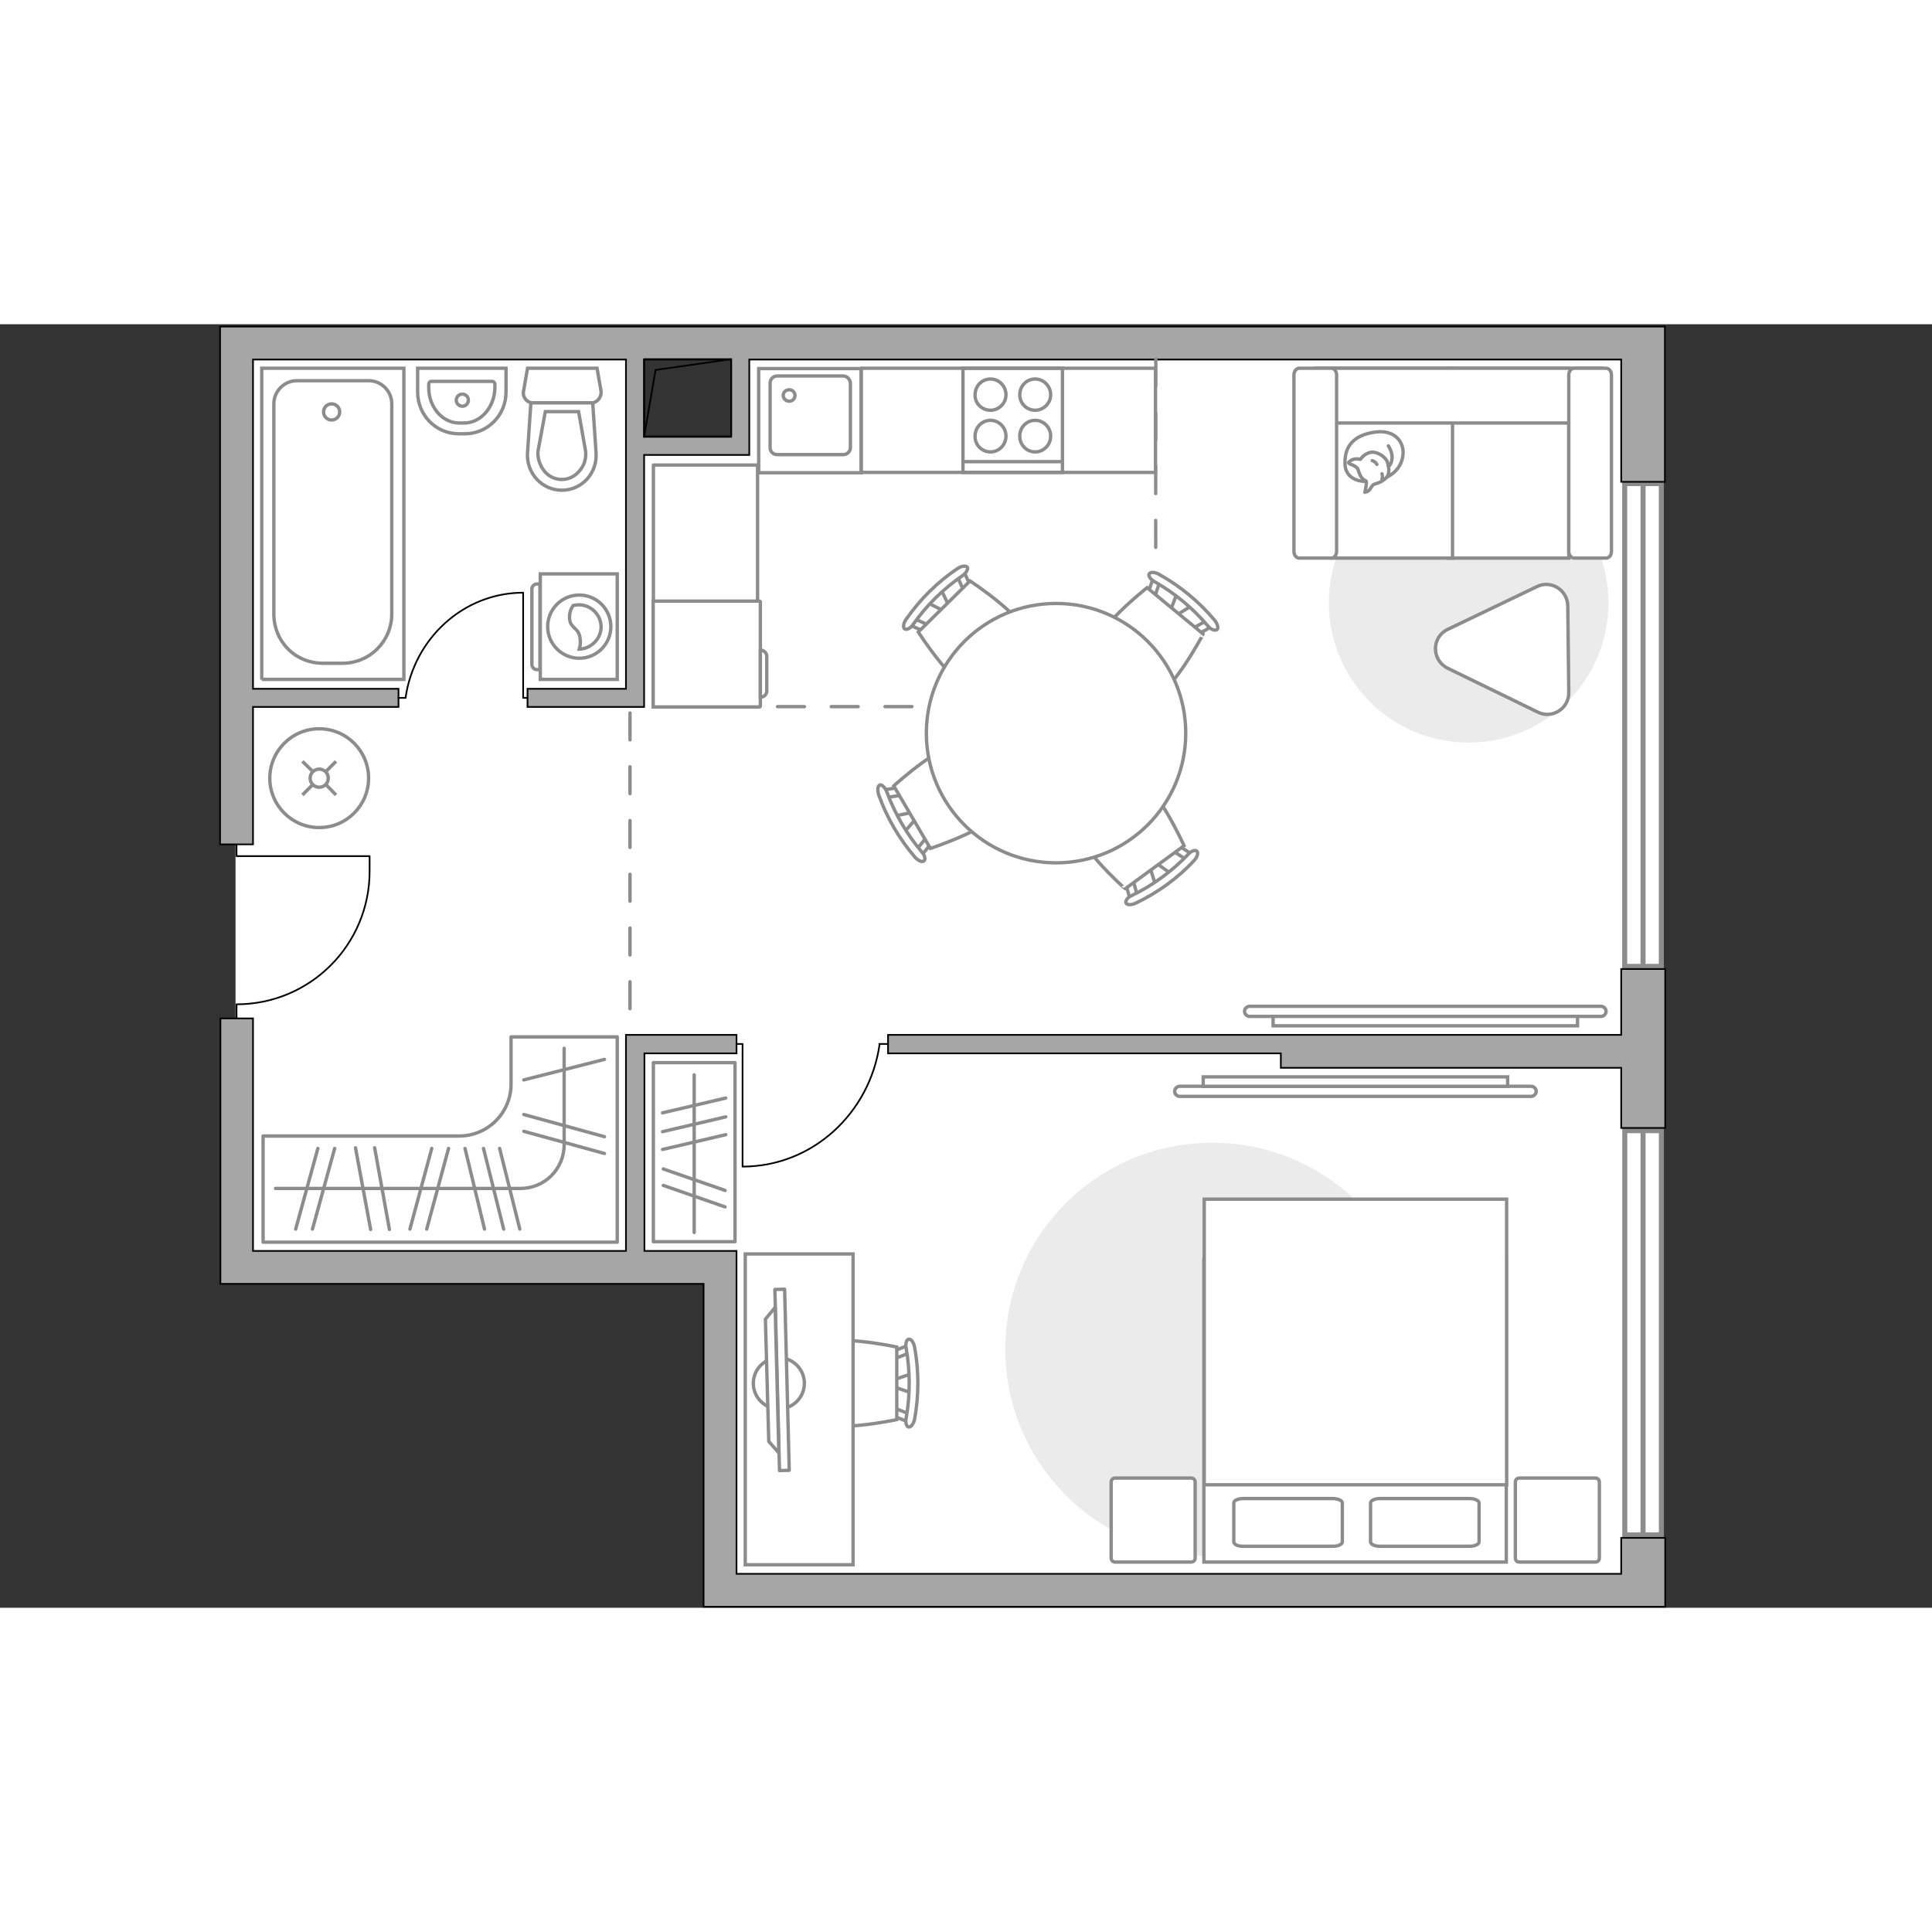 <?xml version="1.0" encoding="utf-8"?>
<!-- Generator: Adobe Illustrator 27.2.0, SVG Export Plug-In . SVG Version: 6.00 Build 0)  -->
<svg version="1.1" xmlns="http://www.w3.org/2000/svg" xmlns:xlink="http://www.w3.org/1999/xlink" x="0px" y="0px"
	 viewBox="0 0 575 382" style="enable-background:new 0 0 575 382;" xml:space="preserve" width="200" height="200">
<rect x="0" y="0" width="575" height="382" fill="#333333" stroke="none"/>
<style type="text/css">
	.st0{fill:#FFFFFF;}
	.st1{fill:#FFFFFF;stroke:#8C8C8C;stroke-width:1.5;stroke-linecap:round;stroke-miterlimit:10;}
	.st2{fill:none;stroke:#000000;stroke-width:0.5;stroke-linecap:round;stroke-linejoin:round;stroke-miterlimit:10;}
	.st3{fill:#A6A6A6;stroke:#000000;stroke-width:0.5;stroke-miterlimit:10;}
	.st4{fill:none;stroke:#8C8C8C;stroke-linecap:round;stroke-linejoin:round;stroke-miterlimit:10;stroke-dasharray:8;}
	.st5{fill:#FFFFFF;stroke:#8C8C8C;stroke-miterlimit:10;}
	.st6{fill:#EBEBEB;}
	.st7{fill-rule:evenodd;clip-rule:evenodd;fill:#FFFFFF;fill-opacity:0.1;stroke:#8C8C8C;stroke-miterlimit:10;}
	.st8{fill:none;stroke:#8C8C8C;stroke-linecap:round;stroke-linejoin:round;stroke-miterlimit:10;}
	.st9{fill:#FFFFFF;stroke:#8C8C8C;stroke-linecap:round;stroke-linejoin:round;stroke-miterlimit:10;}
</style>
<g id="bg_1_">
	<polygon class="st0" points="220.4,5.6 220.4,37.5 189.1,37.5 189.1,5.6 70.1,5.6 70.1,280.7 490.1,280.7 490.1,5.6 	"/>
	<rect x="217.6" y="200" class="st0" width="272.4" height="174.6"/>
</g>
<g id="windows_1_">
	<g>
		
			<rect x="428.9" y="294.7" transform="matrix(3.464326e-07 -1 1 3.464326e-07 188.864 789.207)" class="st1" width="120.3" height="10.9"/>
		<line class="st1" x1="489" y1="360.3" x2="489" y2="240"/>
	</g>
	<g>
		
			<rect x="417.2" y="113.8" transform="matrix(2.900795e-07 -1 1 2.900795e-07 369.742 608.327)" class="st1" width="143.7" height="10.9"/>
		<line class="st1" x1="489" y1="191.2" x2="489" y2="47.4"/>
	</g>
</g>
<g id="plan">
	<path class="st2" d="M70.4,154.8v3.5H110v4.5c0,21.9-17.7,39.6-39.6,39.6h0v4.2"/>
	<g>
		<path class="st3" d="M487.9,0.7h-5.3H75.3h-9.8v9.8v144.3h9.8v-40.9h43.3v-5.4H75.3v-98h111v98H157v5.4h29.3h4.9h0.5v-75h31.3
			v-2.7v-2.7v-23h259.5v36.4h13V0.7H487.9z M217.6,33.5h-25.9v-23h25.9V33.5z"/>
		<polygon class="st3" points="482.5,211.5 384.8,211.5 381.2,211.5 264.3,211.5 264.3,217 381.2,217 381.2,221.3 482.5,221.3 
			482.5,239.2 495.6,239.2 495.6,191.9 482.5,191.9 		"/>
		<polygon class="st3" points="482.5,371.9 219.2,371.9 219.2,285.6 219.2,275.8 209.4,275.8 191.8,275.8 191.8,217 219.2,217 
			219.2,211.5 186.3,211.5 186.3,212.7 186.3,217 186.3,275.8 75.3,275.8 75.3,206.6 65.6,206.6 65.6,275.8 65.6,285.6 75.3,285.6 
			209.4,285.6 209.4,381.7 211.7,381.7 219.2,381.7 482.5,381.7 490.1,381.7 495.6,381.7 495.6,361.2 482.5,361.2 		"/>
	</g>
	<g>
		<polyline class="st2" points="191.7,33.5 195.1,13.6 217.6,10.4 		"/>
		<rect x="191.7" y="10.4" class="st2" width="25.9" height="23"/>
	</g>
	<line class="st4" x1="187.5" y1="115.7" x2="187.5" y2="211.5"/>
	<path class="st4" d="M344,10.4c-0.1,1.5,0,103.4,0,103.4H191.8"/>
	<g>
		<path id="wc_00000174600271045054590730000002312458035131797131_" class="st5" d="M174.3,37.8"/>
		<g id="Group_26_00000142891963972059529720000008780226524716794300_">
			<path id="Vector_130_00000132079346952843439620000012094688671950160265_" class="st5" d="M176,23.4l-17.4,0
				c-1.7,0-3.1-1.6-2.8-3.4l1.2-6.9l20.7,0l1.2,6.9C179,21.8,177.7,23.4,176,23.4z"/>
			<path id="Vector_131_00000007418435914702168720000005494137399378656654_" class="st5" d="M167.2,49.4
				c-5.9,0-10.6-5.1-10.2-11.1l1-14.9l18.4,0l1,14.9C177.8,44.4,173.1,49.4,167.2,49.4z"/>
			<path id="Vector_132_00000035522307172303764440000009879946135711400582_" class="st5" d="M162.3,26l-2.2,11.9
				c-0.1,2.1,0.6,4.2,1.9,5.8c1.3,1.6,3.2,2.5,5.2,2.5c2,0,3.9-0.9,5.2-2.5c1.4-1.5,2.1-3.6,1.9-5.8L172.2,26L162.3,26z"/>
		</g>
	</g>
	<g>
		<path id="Vector_134_00000078008550894974306660000001437418824899975075_" class="st5" d="M138.4,32.6l-1.9,0
			c-6.8,0-12.2-5.6-12.2-12.4v-7.1l26.3,0l0,7.1C150.6,27.1,145.1,32.6,138.4,32.6z"/>
		<path id="Vector_133_00000073681902810465855900000005880562400976698508_" class="st5" d="M138.1,29.4h-1.4
			c-5,0-9.1-4.7-9.1-10.5v-1c0-0.5,0.3-0.9,0.8-0.9l18.1,0c0.4,0,0.8,0.4,0.8,0.9v1C147.2,24.7,143.1,29.4,138.1,29.4z"/>
		<circle class="st5" cx="137.6" cy="22.6" r="1.8"/>
	</g>
	<g>
		<g id="Group_27_00000081630261967772317040000003273570420012390820_">
			<path id="Vector_140_00000075124598639067339850000011246808424993959559_" class="st5" d="M225.8,44.2l30.5,0l0-31l-30.5,0
				L225.8,44.2z"/>
		</g>
		<path id="Vector_141_00000030452054294946322600000008089864896951924902_" class="st5" d="M251,15.4l-19.7,0
			c-1.1,0-2.1,0.9-2.1,2.1l0,19.2c0,1.2,0.9,2.1,2.1,2.1l19.7,0c1.1,0,2.1-0.9,2.1-2.1l0-19.2C253,16.4,252.1,15.4,251,15.4z"/>
		<path id="Vector_139_00000027597966101488138650000002491369372015817891_" class="st5" d="M234.9,22.9c-1,0-1.8-0.8-1.8-1.7
			c0-1,0.8-1.7,1.8-1.7c1,0,1.7,0.8,1.7,1.7C236.6,22.1,235.9,22.9,234.9,22.9z"/>
	</g>
	<g>
		<g>
			<path id="Vector_135_00000150066609962936247910000000307427961791605400_" class="st5" d="M77.9,105.8V13.1h42.3v92.6H77.9z"/>
			<path id="Vector_136_00000017499005073632379690000004292154376476549288_" class="st5" d="M101.9,100.9h-5.7
				c-8.5,0-14.7-6.6-14.7-14.7V23.7c0-3.8,3.1-6.9,6.9-6.9h21.3c3.8,0,6.9,3.1,6.9,6.9v62.5C116.6,94.3,110.1,100.9,101.9,100.9z"/>
		</g>
		<circle class="st5" cx="98.7" cy="26.1" r="2.4"/>
	</g>
	<g>
		<path id="Vector_142_00000085958835377800231690000011083256263660461998_" class="st5" d="M316.2,13.1l-29.6,0l0,31l29.6,0
			L316.2,13.1z"/>
		<g id="Group_28_00000021080639149865407690000000645444237502185089_">
			<g id="Group_29_00000004506993988843095120000013432830909662579372_">
				<path id="Vector_143_00000021810167018859544430000008903950095724801182_" class="st5" d="M294.8,25.6c2.5,0,4.6-2.1,4.6-4.6
					c0-2.6-2.1-4.7-4.6-4.7c-2.6,0-4.6,2.1-4.6,4.7C290.1,23.5,292.2,25.6,294.8,25.6z"/>
				<path id="Vector_144_00000099629260609728765040000018123087274984707490_" class="st5" d="M294.8,38c2.5,0,4.6-2.1,4.6-4.7
					c0-2.6-2.1-4.7-4.6-4.7c-2.6,0-4.6,2.1-4.6,4.7C290.1,35.9,292.2,38,294.8,38z"/>
			</g>
			<g id="Group_30_00000135660061623812812260000008424403755308937141_">
				<path id="Vector_145_00000009559949433619455180000010004882836471399071_" class="st5" d="M308.1,25.6c2.5,0,4.6-2.1,4.6-4.6
					c0-2.6-2.1-4.7-4.6-4.7c-2.6,0-4.6,2.1-4.6,4.7C303.5,23.5,305.5,25.6,308.1,25.6z"/>
				<path id="Vector_146_00000045610613535849282910000006211259481896791426_" class="st5" d="M308.1,38c2.5,0,4.6-2.1,4.6-4.7
					c0-2.6-2.1-4.7-4.6-4.7c-2.6,0-4.6,2.1-4.6,4.7C303.5,35.9,305.5,38,308.1,38z"/>
			</g>
		</g>
		<path id="Vector_147_00000036945608957193251270000004042775567459531432_" class="st5" d="M286.6,40.9l29.3,0"/>
	</g>
</g>
<g id="points">
	<g id="furniture_1_">
		<path id="Vector_00000030484228064462385280000016169141981681552318_" class="st6" d="M360.8,366.6c34,0,61.5-27.5,61.5-61.5
			s-27.5-61.5-61.5-61.5S299.2,271,299.2,305S326.8,366.6,360.8,366.6z"/>
		<path id="Vector_00000120522241392597940990000009310030968841904818_" class="st6" d="M437.1,124.5c23,0,41.6-18.6,41.6-41.6
			s-18.6-41.6-41.6-41.6c-23,0-41.6,18.6-41.6,41.6S414.1,124.5,437.1,124.5z"/>
		<g>
			<g>
				<path class="st5" d="M160.8,74.3l0,31.4l22.9,0l0-31.4L160.8,74.3z"/>
				<path class="st7" d="M158.3,78.8l0,22.5c0,0.8,0.7,1.5,1.5,1.5h0.9l0-25.5h-0.9C159,77.3,158.3,78,158.3,78.8z"/>
			</g>
			<g>
				<circle class="st5" cx="172.4" cy="90" r="9.4"/>
				<path class="st5" d="M169.5,87.5c0.2,3.3,3,2.6,3.2,6.5c0.1,1.3-0.1,2-0.3,2.7c3.5-0.1,6.5-3.1,6.5-6.6c0-3.6-3-6.6-6.6-6.6
					c-0.6,0-1.1,0.1-1.7,0.2C170,84.5,169.4,85.8,169.5,87.5z"/>
			</g>
		</g>
		<g id="Group_34_00000157993896775113640230000017310684300159584926_">
			<path id="Vector_158_00000155860111641246512160000017192736981315594382_" class="st2" d="M221,250.6l0-36.4h-1.5"/>
			<path id="Vector_159_00000012474581238331704700000017722985615973235329_" class="st2" d="M264.2,214.2h-2.5"/>
			<path id="Vector_160_00000039839855032917664430000006403521958580815533_" class="st2" d="M261.8,214.2
				c-2.9,20.6-20,36.5-40.8,36.5"/>
		</g>
		<g id="Group_34_00000100382546000458170500000003379833609594111927_">
			<path id="Vector_158_00000133489466337495373210000007546172118043467168_" class="st2" d="M155.7,80v31.2h1.3"/>
			<path id="Vector_159_00000156555486422326352720000009526749137193091481_" class="st2" d="M118.6,111.2h2.1"/>
			<path id="Vector_160_00000169517955135262238010000004834097566204596633_" class="st2" d="M120.7,111.2
				c2.5-17.6,17.2-31.3,35-31.3"/>
		</g>
		<rect x="256.3" y="13.1" class="st8" width="87.6" height="31"/>
		
			<rect x="174" y="62.4" transform="matrix(-1.836970e-16 1 -1 -1.836970e-16 287.866 -132.094)" class="st8" width="72" height="31"/>
		<g>
			<path id="Vector_8_00000183950249444323024000000004495370124502914489_" class="st5" d="M226.3,113.6v-31c0-0.1-0.1-0.2-0.2-0.2
				l-31.7,0l0,31.5l31.7,0C226.2,113.8,226.3,113.8,226.3,113.6z"/>
			<path id="Vector_9_00000024711007707738331230000011352109578477973376_" class="st5" d="M226.3,97l0,14c1.1,0,1.9-0.8,1.9-1.9
				V98.9C228.2,97.8,227.4,97,226.3,97z"/>
		</g>
		<g>
			<g id="Group_2_00000029744445765143835130000003485040064739924138_">
				<g id="Group_3_00000050656520136400925390000008381507674821163935_">
					<path id="Vector_10_00000091700924038828001860000001677579828441678244_" class="st5" d="M280,78.8l2.8,5.8l-1.2,1.1l-5.7-2.9
						L280,78.8z"/>
				</g>
				<g id="Group_4_00000145765586889691957480000010514679600305928859_">
					<path id="Vector_11_00000053509294669567086260000011941564506366496677_" class="st5" d="M275.9,91c-0.4,0.4-0.9,0.5-1.2,0.3
						l-4.8-2.2c-0.5-0.2-0.5-0.8-0.1-1.3c0.4-0.6,1.1-0.8,1.4-0.6l4.8,2.2c0.5,0.2,0.5,0.8,0.1,1.3C276.1,90.9,276,90.9,275.9,91z"
						/>
				</g>
				<g id="Group_5_00000056398683215338266540000009929268235016363658_">
					<path id="Vector_12_00000119111944389137692960000002968370023240546489_" class="st5" d="M288.2,79c-0.1,0.1-0.1,0.1-0.2,0.2
						c-0.6,0.4-1.1,0.3-1.3-0.1l-2.1-4.8c-0.2-0.5,0.1-1.1,0.7-1.5c0.6-0.4,1.1-0.3,1.3,0.1l2.1,4.8C288.7,78,288.5,78.6,288.2,79z"
						/>
				</g>
				<path id="Vector_13_00000089564140171709094050000003047101247882955706_" class="st5" d="M306.5,94.4c0,5.4-10,15.2-15.4,15.2
					c-6.3,0-17.8-18-17.8-18l15.4-15.2C288.7,76.4,306.6,88.1,306.5,94.4z"/>
				<path id="Vector_14_00000113328422811389006140000016899367665564780960_" class="st5" d="M286.5,74.8
					c-5.7,3.9-10.7,8.8-14.7,14.5c-0.8,1.2-1.9,1.7-2.5,1.4c-0.6-0.3-0.5-1.7,0.4-2.9c4.1-5.9,9.3-11.1,15.3-15.1
					c1.2-0.8,2.5-0.9,2.9-0.4C288.2,72.8,287.6,74,286.5,74.8z"/>
			</g>
			<g id="Group_2_00000127044791559729208230000001368714743288287402_">
				<g id="Group_3_00000145027646902490427180000011978199842786634893_">
					<path id="Vector_10_00000058591764753472399650000004509938911090956675_" class="st5" d="M343.9,166.9l-1.9-6.1l1.3-1l5.2,3.7
						L343.9,166.9z"/>
				</g>
				<g id="Group_4_00000026874235200375114570000003318055487997147836_">
					<path id="Vector_11_00000087372617194094694570000008225236076644178598_" class="st5" d="M349.7,155.4c0.4-0.3,1-0.4,1.3-0.1
						l4.4,2.9c0.4,0.3,0.4,0.8-0.1,1.3c-0.5,0.5-1.2,0.6-1.4,0.4l-4.4-2.9c-0.4-0.3-0.4-0.8,0.1-1.3
						C349.5,155.5,349.6,155.5,349.7,155.4z"/>
				</g>
				<g id="Group_5_00000176722301034783470120000018040118415655131830_">
					<path id="Vector_12_00000042011641142635567960000003930636803788397224_" class="st5" d="M335.8,165.6
						c0.1-0.1,0.1-0.1,0.2-0.2c0.6-0.3,1.2-0.2,1.3,0.3l1.4,5.1c0.1,0.5-0.3,1.1-0.9,1.3c-0.6,0.3-1.2,0.2-1.3-0.3l-1.4-5.1
						C335.2,166.4,335.4,165.9,335.8,165.6z"/>
				</g>
				<path id="Vector_13_00000067939644167780665700000006414768718857879474_" class="st5" d="M319.9,147.6
					c0.8-5.3,12.1-13.6,17.5-12.8c6.3,1,15,20.4,15,20.4l-17.5,12.8C334.9,168.1,319,153.9,319.9,147.6z"/>
				<path id="Vector_14_00000129910899765851014460000006946412793647371450_" class="st5" d="M336.9,170c6.2-3,11.9-7.2,16.7-12.2
					c0.9-1.1,2.2-1.4,2.6-1c0.5,0.4,0.2,1.7-0.8,2.8c-4.9,5.3-10.9,9.6-17.4,12.7c-1.3,0.6-2.6,0.6-2.9-0.1
					C334.9,171.6,335.6,170.5,336.9,170z"/>
			</g>
			<g id="Group_2_00000078018484264953012040000018292152030354582171_">
				<g id="Group_3_00000055684433786095807460000007943051631015633545_">
					<path id="Vector_10_00000158729134193529392400000002388185118130686878_" class="st5" d="M354.8,83.7l-5.5,3.4l-1.3-1l2.3-6
						L354.8,83.7z"/>
				</g>
				<g id="Group_4_00000081631323200659107890000006196585798929741245_">
					<path id="Vector_11_00000070080708283869150680000017776050844381827715_" class="st5" d="M342.2,80.9
						c-0.4-0.3-0.6-0.9-0.4-1.2l1.7-5c0.2-0.5,0.7-0.6,1.3-0.3c0.6,0.3,0.9,1,0.7,1.3l-1.7,5c-0.2,0.5-0.7,0.6-1.3,0.3
						C342.4,81,342.3,81,342.2,80.9z"/>
				</g>
				<g id="Group_5_00000050654619596806111340000003258809688525946012_">
					<path id="Vector_12_00000072993348476307797140000008783528123903079855_" class="st5" d="M355.4,91.9
						c-0.1-0.1-0.1-0.1-0.2-0.2c-0.4-0.5-0.4-1.1,0-1.3l4.6-2.6c0.4-0.3,1.1,0,1.5,0.5c0.4,0.5,0.4,1.1,0,1.3l-4.6,2.6
						C356.4,92.3,355.9,92.2,355.4,91.9z"/>
				</g>
				<path id="Vector_13_00000073721605134895076640000002705739102252864444_" class="st5" d="M341.9,111.7
					c-5.4,0.5-16.2-8.4-16.7-13.8c-0.6-6.3,16.2-19.5,16.2-19.5l16.7,13.8C358.1,92.2,348.2,111.1,341.9,111.7z"/>
				<path id="Vector_14_00000176024662420362135750000011827301767886678461_" class="st5" d="M359.5,89.8
					c-4.5-5.3-9.9-9.8-15.9-13.2c-1.3-0.7-1.9-1.8-1.6-2.3c0.3-0.6,1.6-0.6,2.9,0.1c6.3,3.5,12,8.2,16.6,13.7
					c0.9,1.1,1.2,2.4,0.7,2.8C361.5,91.3,360.3,90.8,359.5,89.8z"/>
			</g>
			<g id="Group_2_00000000215324236696557800000000082388658814802586_">
				<g id="Group_3_00000151542070649287384970000001484390043563780764_">
					<path id="Vector_10_00000102521242566094237270000007460353892015068074_" class="st5" d="M266.1,146.4l6.3-1.3l0.8,1.4
						l-4.2,4.8L266.1,146.4z"/>
				</g>
				<g id="Group_4_00000106833727981648767160000003306814714035474870_">
					<path id="Vector_11_00000042697388078595061850000000042950173089035400_" class="st5" d="M277,153.4c0.3,0.5,0.3,1,0,1.3
						l-3.3,4.1c-0.3,0.4-0.9,0.3-1.3-0.2c-0.4-0.5-0.5-1.2-0.2-1.5l3.3-4.1c0.3-0.4,0.9-0.3,1.3,0.2
						C276.9,153.2,276.9,153.3,277,153.4z"/>
				</g>
				<g id="Group_5_00000065063389396862310680000002904638382631388307_">
					<path id="Vector_12_00000104696449839264319120000011428220441807362694_" class="st5" d="M268.4,138.6
						c0.1,0.1,0.1,0.2,0.2,0.3c0.2,0.6,0,1.2-0.5,1.3l-5.2,0.8c-0.5,0.1-1.1-0.4-1.2-1c-0.2-0.6,0-1.2,0.5-1.3l5.2-0.8
						C267.6,137.8,268.1,138.1,268.4,138.6z"/>
				</g>
				<path id="Vector_13_00000078726859467366409960000007568781420302065837_" class="st5" d="M287.9,124.6
					c5.2,1.4,12.3,13.5,10.9,18.7c-1.6,6.1-21.9,12.7-21.9,12.7L266,137.4C266,137.4,281.7,123,287.9,124.6z"/>
				<path id="Vector_14_00000127033513343074627570000000207218479647652270_" class="st5" d="M263.9,139.1
					c2.4,6.5,5.9,12.6,10.4,17.9c1,1.1,1.2,2.3,0.7,2.7c-0.5,0.5-1.7,0-2.7-1.1c-4.7-5.5-8.4-11.8-10.8-18.6
					c-0.4-1.4-0.3-2.6,0.4-2.9C262.4,137,263.4,137.8,263.9,139.1z"/>
			</g>
			<g>
				<circle class="st5" cx="314.3" cy="121.7" r="38.6"/>
			</g>
		</g>
		<g>
			<circle class="st5" cx="95" cy="135.1" r="14.7"/>
			<line class="st5" x1="100" y1="130.1" x2="97.1" y2="133"/>
			<circle class="st5" cx="95" cy="135.1" r="2.7"/>
			<line class="st5" x1="93" y1="137.1" x2="90" y2="140.1"/>
			<line class="st5" x1="100" y1="140.1" x2="97.1" y2="137.1"/>
			<line class="st5" x1="93" y1="133" x2="90" y2="130.1"/>
		</g>
		<g>
			<path id="Vector_55_00000152225902663240238840000005879577287044658049_" class="st5" d="M466.9,13.1H431v56.5h35.9V13.1z"/>
			<path id="Vector_56_00000142160715518078675100000005521546736922419111_" class="st5" d="M432.3,13.1h-35.9v56.5h35.9V13.1z"/>
			<path id="Vector_57_00000034067719640972549960000001357850803571547799_" class="st5" d="M473.2,29.4l3.4-16.3h-85.1v16.3H473.2
				z"/>
			<path id="Vector_58_00000070104475731384400580000003032112181470177681_" class="st5" d="M466.9,15.1v52.5c0,1.1,0.7,2,1.6,2
				h9.5c0.9,0,1.6-0.9,1.6-2V15.1c0-1.1-0.7-2-1.6-2h-9.5C467.6,13.1,466.9,14,466.9,15.1z"/>
			<path id="Vector_59_00000017500479613781396680000012660529554962081709_" class="st5" d="M385.1,15.1v52.5c0,1.1,0.7,2,1.6,2
				h9.5c0.9,0,1.6-0.9,1.6-2V15.1c0-1.1-0.7-2-1.6-2h-9.5C385.8,13.1,385.1,14,385.1,15.1z"/>
			<g>
				<path class="st9" d="M406.5,46.8c0,0-6,0.2-6.2-5.2s2.7-8.6,8.9-9.5c6.3-0.9,9.2,3.5,8.2,7.7C416.5,44,412.5,46.8,406.5,46.8z"
					/>
				<path class="st9" d="M404.1,43c0,0-0.6-0.8-1.8-1.2s-0.9-0.7-0.9-0.7s1-1.2,2.6-1c0.9,0.1,0.9,0.1,0.9,0.1s1.1-1.8,3.2-2.1
					c2.1-0.2,4.4,1.6,4.8,2.9c0.5,1.3,0.7,3.3-0.1,4.4c-0.8,1.1-2.5,1.9-3.5,2.1c-1.1,0.2-1.3,1.7-2.2,2.2c-0.9,0.4-0.9,0.3-0.9,0.3
					s0.7-2.8,0.4-3.3C406.3,46.3,405.1,46.6,404.1,43z"/>
				<path class="st9" d="M409.8,41.7c0,0-0.4-0.8-1.4-1.1"/>
				<path class="st9" d="M411.3,44.5c0,0,0.3,0.8,0,1.6"/>
				<path class="st8" d="M413.2,42.3c0,0,0.9-0.3,1.1-2.4c0.2-1.8-1.1-3.7-1.1-3.7"/>
			</g>
		</g>
		<g>
			<path class="st5" d="M371.9,206c-0.8,0-1.5-0.7-1.5-1.5s0.7-1.5,1.5-1.5l104.6,0c0.8,0,1.5,0.7,1.5,1.5s-0.7,1.5-1.5,1.5
				L371.9,206z"/>
			<rect x="378.9" y="206" class="st5" width="90.6" height="2.8"/>
		</g>
		<g>
			<path class="st5" d="M455.7,226.8c0.8,0,1.5,0.7,1.5,1.5s-0.7,1.5-1.5,1.5l-104.6,0c-0.8,0-1.5-0.7-1.5-1.5s0.7-1.5,1.5-1.5
				L455.7,226.8z"/>
			<rect x="358.1" y="224" class="st5" width="90.6" height="2.8"/>
		</g>
		<g>
			<path id="Vector_98_00000141450355357346419910000008898358218035854009_" class="st5" d="M448.3,278.3h-90v90.1h90V278.3z"/>
			<path id="Vector_99_00000059289316909562986850000004699756257193269427_" class="st5" d="M358.4,260.4h90v85H369h-10.6v-11.5
				V260.4z"/>
			<path id="Vector_100_00000107569141478523758910000005670734747483188157_" class="st8" d="M410.7,363.7h26.7
				c1.6,0,2.8-0.6,2.8-1.3v-11.6c0-0.7-1.3-1.3-2.8-1.3h-26.7c-1.6,0-2.8,0.6-2.8,1.3v11.6C408,363.2,409.2,363.7,410.7,363.7z"/>
			<path id="Vector_101_00000171689019361898594310000005153100251905391255_" class="st8" d="M370,363.7h26.7
				c1.6,0,2.8-0.6,2.8-1.3v-11.6c0-0.7-1.3-1.3-2.8-1.3H370c-1.6,0-2.8,0.6-2.8,1.3v11.6C367.3,363.2,368.4,363.7,370,363.7z"/>
		</g>
		<path id="Vector_5_00000005978596164364569810000008224445968699730580_" class="st9" d="M330.7,344.6v22.6c0,0.7,0.5,1.2,1.2,1.2
			h22.6c0.7,0,1.2-0.5,1.2-1.2v-22.6c0-0.7-0.5-1.2-1.2-1.2h-22.6C331.2,343.4,330.7,343.9,330.7,344.6z"/>
		<path id="Vector_5_00000018195343751395834910000002560975657770627721_" class="st9" d="M451,344.6v22.6c0,0.7,0.5,1.2,1.2,1.2
			h22.6c0.7,0,1.2-0.5,1.2-1.2v-22.6c0-0.7-0.5-1.2-1.2-1.2h-22.6C451.5,343.4,451,343.9,451,344.6z"/>
		
			<rect x="179.9" y="234.3" transform="matrix(-1.836970e-16 1 -1 -1.836970e-16 453.054 39.853)" class="st8" width="53.3" height="24.3"/>
		<line class="st8" x1="216" y1="230.3" x2="197.2" y2="234.7"/>
		<line class="st8" x1="216" y1="235.9" x2="197.2" y2="240.3"/>
		<line class="st8" x1="216" y1="241.2" x2="197.2" y2="245.6"/>
		<line class="st8" x1="215.8" y1="257.8" x2="197.4" y2="251.4"/>
		<line class="st8" x1="215.8" y1="262.7" x2="197.4" y2="256.3"/>
		<line class="st8" x1="206.6" y1="223.4" x2="206.6" y2="270.3"/>
		<path class="st8" d="M183.7,243.9L183.7,243.9l0-31.8h-31.6v14c0,8.6-6.9,15.5-15.5,15.5H78.3v31.6h105.4V243.9z"/>
		<line class="st8" x1="115.9" y1="269.4" x2="111.5" y2="245.1"/>
		<line class="st8" x1="110.3" y1="269.4" x2="105.8" y2="245.1"/>
		<line class="st8" x1="127" y1="269.3" x2="133.5" y2="245.3"/>
		<line class="st8" x1="122" y1="269.3" x2="128.5" y2="245.3"/>
		<line class="st8" x1="93" y1="269.3" x2="99.6" y2="245.3"/>
		<line class="st8" x1="88" y1="269.3" x2="94.6" y2="245.3"/>
		<line class="st8" x1="154.7" y1="269.3" x2="148.7" y2="245.3"/>
		<line class="st8" x1="144.2" y1="269.3" x2="138.4" y2="245.3"/>
		<line class="st8" x1="149.9" y1="269.3" x2="143.9" y2="245.3"/>
		<g>
			<line class="st8" x1="155.9" y1="240.2" x2="179.9" y2="246.8"/>
			<line class="st8" x1="155.9" y1="235.2" x2="179.9" y2="241.8"/>
			<line class="st8" x1="155.9" y1="224.9" x2="179.9" y2="218.8"/>
		</g>
		<path class="st8" d="M167.9,215.5v28.7c0,7.2-5.8,13-13,13H82"/>
		<g id="Group_2_00000142871263983097602930000016133874119222919343_">
			<g id="Group_3_00000051377073963107684780000005187113475317449102_">
				<path id="Vector_10_00000087400154808628447220000008453888201328891528_" class="st5" d="M271.4,318.1l-6.1-2.1v-1.6l6.1-2.1
					V318.1z"/>
			</g>
			<g id="Group_4_00000158745247378829212510000006982624201039651996_">
				<path id="Vector_11_00000133525932284635443470000002497138077405219968_" class="st5" d="M265.5,306.6c0-0.5,0.3-1,0.7-1.1
					l4.9-1.9c0.5-0.2,0.9,0.2,1,0.8c0.1,0.7-0.2,1.3-0.5,1.4l-4.9,1.9c-0.5,0.2-0.9-0.2-1-0.8C265.5,306.8,265.5,306.8,265.5,306.6z
					"/>
			</g>
			<g id="Group_5_00000176754124453827354610000016074849415098007941_">
				<path id="Vector_12_00000067938161494617014280000017478578109378932133_" class="st5" d="M265.5,323.8c0-0.1,0-0.2,0-0.3
					c0.1-0.7,0.5-1,1-0.8l4.9,1.9c0.5,0.2,0.7,0.8,0.5,1.5c-0.1,0.7-0.5,1-1,0.8L266,325C265.8,324.8,265.5,324.3,265.5,323.8z"/>
			</g>
			<path id="Vector_13_00000165212021232552228450000005605842873204829627_" class="st5" d="M241.6,326c-3.8-3.8-3.8-17.8,0-21.6
				c4.5-4.5,25.3,0,25.3,0V326C266.9,326,246.1,330.5,241.6,326z"/>
			<path id="Vector_14_00000145024192044614496020000006364139591320034705_" class="st5" d="M269.7,325.5c1.2-6.8,1.2-13.8,0-20.7
				c-0.3-1.4,0.1-2.6,0.7-2.7c0.7-0.2,1.5,0.8,1.8,2.3c1.3,7.1,1.3,14.4,0,21.5c-0.3,1.4-1.1,2.4-1.8,2.3
				C269.8,328.1,269.4,326.9,269.7,325.5z"/>
		</g>
		<path id="Vector_36_00000120522225929296351480000006270854974121702822_" class="st5" d="M253.9,276.7v92.5h-32.1v-74.8v-17.7
			H253.9z"/>
		<g>
			<circle class="st9" cx="231.8" cy="315.2" r="7.6"/>
			<g>
				
					<rect x="205.7" y="312.7" transform="matrix(-2.554044e-02 -1 1 -2.554044e-02 -75.452 554.855)" class="st9" width="53.9" height="2.9"/>
				<polygon class="st9" points="227.8,296.1 228.8,332.5 231.8,335.9 230.7,292.6 				"/>
			</g>
		</g>
		<path class="st9" d="M466.9,109.6l-0.3-25.8c-0.1-4.7-5-7.8-9.2-5.7l-26.5,12.7c-4.9,2.3-4.9,9.2,0,11.6l26.9,13.1
			C461.9,117.5,467,114.4,466.9,109.6z"/>
	</g>
	<path id="hallway" class="st3" d="M138.2,172.3"/>
	<path id="kitchen" class="st3" d="M282.4,60.2"/>
	<path id="bedroom_x5F_1" class="st3" d="M427.2,154.8"/>
	<path id="bedroom_x5F_2" class="st3" d="M319.9,302.4"/>
	<path id="wc_x5F_bedroom" class="st3" d="M141.4,60.2"/>
</g>
</svg>
